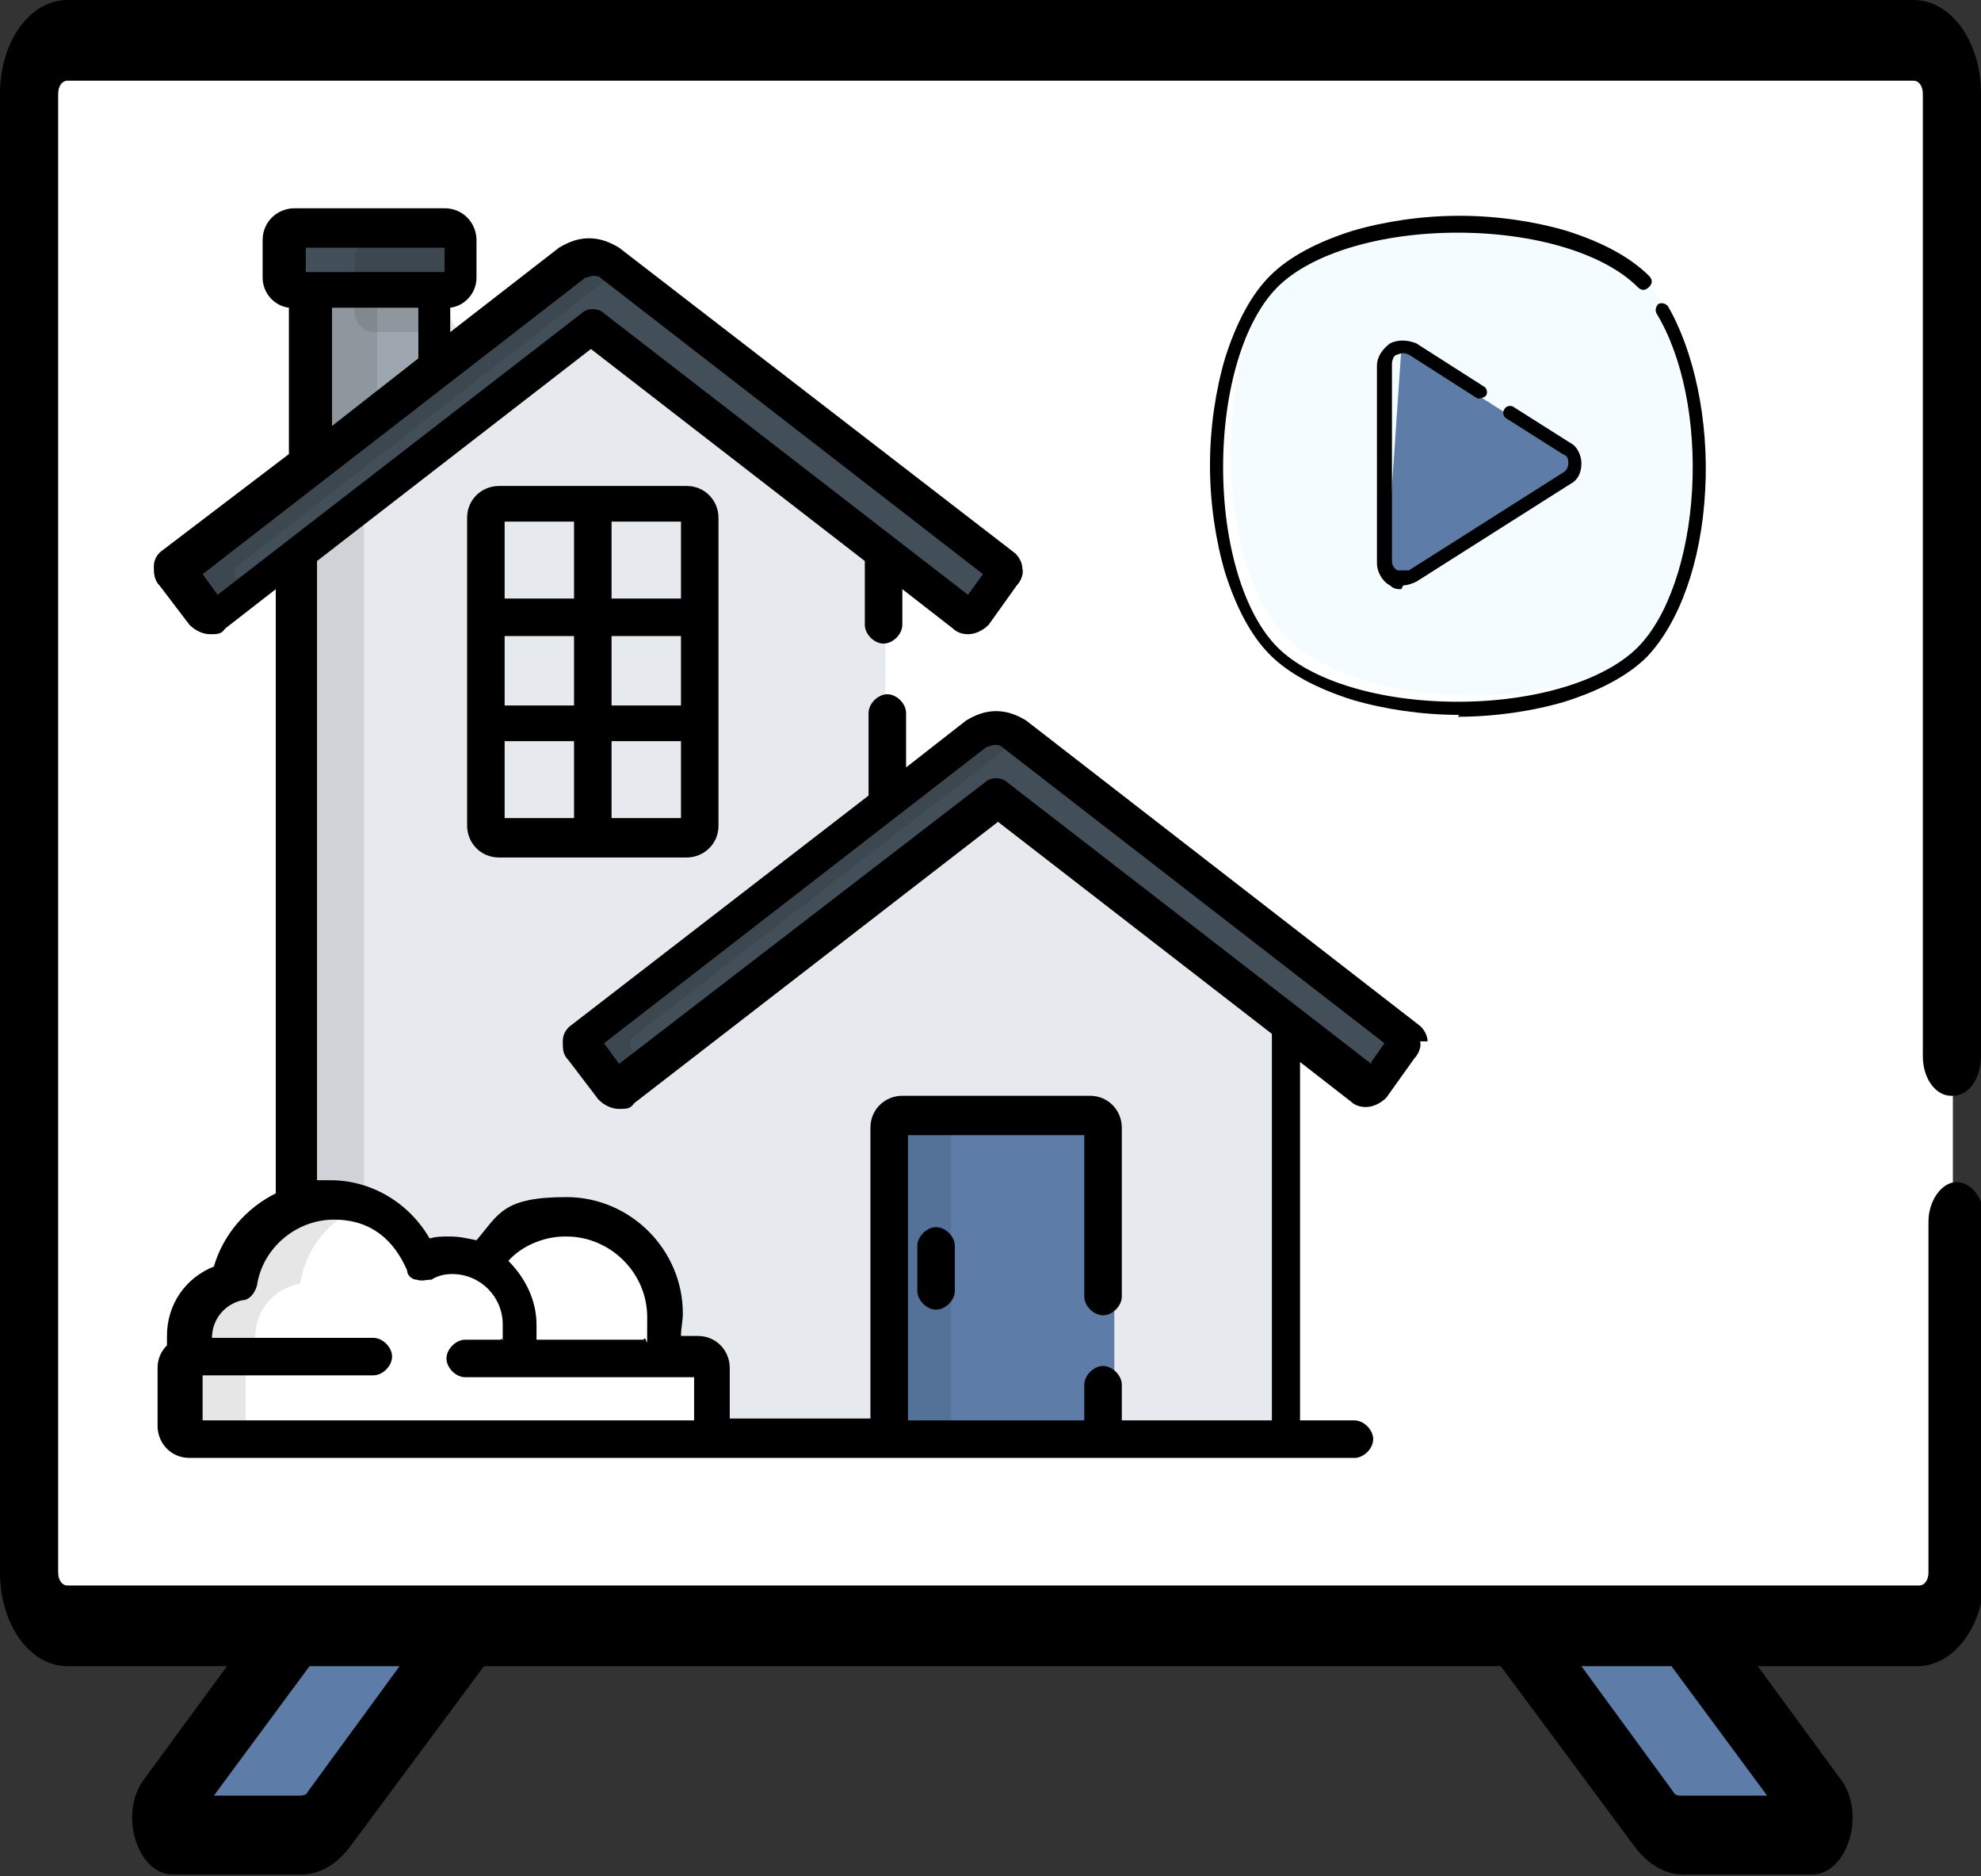<?xml version="1.0" encoding="UTF-8"?>
<svg id="Ebene_1" xmlns="http://www.w3.org/2000/svg" version="1.1" viewBox="0 0 105.6 100">
  <rect x="0" y="0" width="105.6" height="100" fill="#333333" stroke="none"/>
  <!-- Generator: Adobe Illustrator 29.0.0, SVG Export Plug-In . SVG Version: 2.1.0 Build 186)  -->
  <defs>
    <style>
      .st0 {
        fill: #e6e9ed;
      }

      .st1 {
        fill: #fff;
      }

      .st2 {
        fill: #5d7da8;
      }

      .st3 {
        fill: #424f59;
      }

      .st4 {
        isolation: isolate;
      }

      .st4, .st5 {
        opacity: .1;
      }

      .st6 {
        fill: #f5fcff;
      }

      .st7 {
        fill: #9ea7af;
      }

      .st8 {
        opacity: 0;
      }
    </style>
  </defs>
  <g>
    <path class="st1" d="M102,86.7H3.6c-1.1,0-2.1-1.3-2.1-2.9V5c0-1.6.9-2.9,2.1-2.9h98.4c1.1,0,2.1,1.3,2.1,2.9v78.8c0,1.6-.9,2.9-2.1,2.9Z"/>
    <path class="st8" d="M102,2.1h-6.2c1.1,0,2.1,1.3,2.1,2.9v78.8c0,1.6-.9,2.9-2.1,2.9h6.2c1.1,0,2.1-1.3,2.1-2.9V5c0-1.6-.9-2.9-2.1-2.9Z"/>
    <g>
      <path class="st2" d="M16,97.9h-6.9c-.6,0-.8-.9-.4-1.5l7.2-9.7h9.2l-7.7,10.3c-.4.5-.9.8-1.4.8Z"/>
      <path class="st2" d="M89.6,97.9h6.9c.6,0,.8-.9.4-1.5l-7.2-9.7h-9.2l7.7,10.3c.4.5.9.8,1.4.8h0Z"/>
    </g>
  </g>
  <path d="M104.1,58.4c.9,0,1.5-1,1.5-2.1V5c0-2.8-1.6-5-3.6-5H3.6C1.6,0,0,2.2,0,5v78.8c0,2.8,1.6,5,3.6,5h8.5l-4.4,6c-1.4,1.8-.4,5.1,1.5,5.1h6.9c.9,0,1.8-.5,2.5-1.4l7.2-9.7h54.2l7.2,9.7c.7.9,1.6,1.4,2.5,1.4h6.9c1.9,0,2.9-3.3,1.5-5.1l-4.4-6h8.5c2,0,3.6-2.2,3.6-5v-18.7c0-1.2-.7-2.1-1.5-2.1s-1.5,1-1.5,2.1v18.7c0,.4-.2.7-.5.7H3.6c-.3,0-.5-.3-.5-.7V5c0-.4.2-.7.5-.7h98.4c.3,0,.5.3.5.7v51.3c0,1.2.7,2.1,1.5,2.1h0ZM89.1,88.8l5.1,6.9h-4.6c-.1,0-.3,0-.4-.2l-4.9-6.7h4.8ZM21.3,88.8l-4.9,6.7c0,.1-.2.2-.4.2h-4.6l5.1-6.9h4.8Z"/>
  <g>
    <polygon class="st7" points="23.2 19.7 23.2 15.4 16.7 15.4 16.7 24.8 23.2 19.7"/>
    <g class="st5">
      <polygon points="20.1 22.2 20.1 15.4 16.7 15.4 16.7 24.8 20.1 22.2"/>
    </g>
    <g>
      <path class="st3" d="M11.5,32.9c0,0,.1,0,.2,0l20-15.4,20,15.4c0,0,.1,0,.2,0s.2,0,.3-.1l1.5-2.1c0,0,.1-.1.1-.3s0-.1-.1-.2l-21-16.2c-.3-.2-.7-.3-1-.3s-.7.1-1,.3L9.7,30.2c0,0-.1.1-.1.2s0,.2,0,.3l1.6,2.1c0,0,.1.1.3.1Z"/>
      <path class="st3" d="M15.3,14.8c0,.3.3.7.7.7h8c.3,0,.7-.3.7-.7v-2c0-.3-.3-.7-.7-.7h-8c-.3,0-.7.3-.7.7v2Z"/>
    </g>
    <g class="st5">
      <path d="M24,16.7v-3c0-.5.5-1,1-1h-5.1c-.5,0-1,.5-1,1v3c0,.5.5,1,1,1h5.1c-.6,0-1-.5-1-1Z"/>
    </g>
    <path class="st0" d="M53,42.5l-20,15.4c0,0-.1,0-.2,0s-.2,0-.3-.1l-1.6-2.1c0,0,0-.1,0-.3s0-.1.1-.2l16.2-12.5v-13.4l-15.7-12.1-15.6,12.1v34.9c.5-.2,1.1-.3,1.7-.3,2.2,0,4,1.3,4.7,3.3.5-.2,1-.3,1.5-.3s1.2.1,1.7.5c.9-1.5,2.5-2.5,4.5-2.5,2.9,0,5.3,2.3,5.3,5.2s-.2,1.5-.5,2.2h2.3c.3,0,.7.3.7.7v3.1c0,.3-.3.7-.7.7h31.5v-22.1l-15.6-12.1Z"/>
    <g class="st5">
      <path d="M16,29.5v34.9c.5-.2,1.1-.3,1.7-.3s1.1.1,1.7.3V26.9l-3.3,2.6Z"/>
    </g>
    <path class="st3" d="M11.5,32.9c0,0,.1,0,.2,0l20-15.4,20,15.4c0,0,.1,0,.2,0s.2,0,.3-.1l1.5-2.1c0,0,.1-.1.1-.3s0-.1-.1-.2l-21-16.2c-.3-.2-.7-.3-1-.3s-.7.1-1,.3L9.7,30.2c0,0-.1.1-.1.2s0,.2,0,.3l1.6,2.1c0,0,.1.1.3.1Z"/>
    <g class="st5">
      <path d="M12.5,30.7c0,0,0-.1,0-.3s0-.1.1-.2l20.5-15.9-.4-.3c-.3-.2-.7-.3-1-.3s-.7.1-1,.3L9.7,30.2c0,0-.1.1-.1.2s0,.2,0,.3l1.6,2.1c0,0,.1.1.3.1s.1,0,.2,0l1.5-1.2-.7-1Z"/>
    </g>
    <path class="st3" d="M32.8,58.1c0,0,.1,0,.2,0l20-15.4,20,15.4c0,0,.1,0,.2,0s.2,0,.3-.1l1.5-2.1c0,0,.1-.1.1-.3s0-.1-.1-.2l-20.9-16.3c-.3-.2-.7-.3-1-.3s-.7.1-1,.3l-21,16.2c0,0-.1.1-.1.2s0,.2,0,.3l1.6,2.1c.1.1.2.2.3.2Z"/>
    <g class="st5">
      <path d="M33.6,55.8c0,0,0-.1,0-.3s0-.1.1-.2l20.7-16-.3-.2c-.3-.2-.7-.3-1-.3s-.7.1-1,.3l-21,16.2c0,0-.1.1-.1.2s0,.2,0,.3l1.6,2.1c0,0,.1.1.3.1s.1,0,.2,0l1.3-1.1-.8-1.1Z"/>
    </g>
    <path class="st2" d="M58.7,59.5h-10c-.3,0-.7.3-.7.7v16.5h11.4v-16.5c0-.3-.3-.7-.7-.7Z"/>
    <g class="st5">
      <path d="M51.4,59.5h-3.4c-.3,0-.7.3-.7.7v16.5h3.4v-16.5c0-.3.3-.7.7-.7Z"/>
    </g>
    <path class="st4" d="M13.8,72.4c-.1-.3-.2-.7-.2-1.1,0-1.5,1-2.6,2.4-2.9.3-1.9,1.6-3.5,3.4-4.1-.5-.2-1.1-.3-1.7-.3-2.6,0-4.7,1.9-5.1,4.4-1.3.3-2.4,1.5-2.4,2.9s0,.7.2,1.1h3.3Z"/>
    <g class="st5">
      <path d="M13.1,76v-3c0-.3.3-.7.7-.7h-3.3c-.3,0-.7.3-.7.7v3.1c0,.3.3.7.7.7h3.4c-.4,0-.7-.3-.7-.7Z"/>
    </g>
    <path d="M26.6,25.9c-.9,0-1.7.7-1.7,1.7v16.4c0,.9.7,1.7,1.7,1.7h10c.9,0,1.7-.7,1.7-1.7v-16.4c0-.9-.7-1.7-1.7-1.7h-10ZM30.6,43.6h-3.7v-4.1h3.7v4.1ZM30.6,37.6h-3.7v-3.7h3.7v3.7ZM30.6,31.9h-3.7v-4.1h3.7v4.1ZM36.3,43.6h-3.7v-4.1h3.7v4.1ZM36.3,37.6h-3.7v-3.7h3.7v3.7ZM36.3,31.9h-3.7v-4.1h3.7v4.1Z"/>
    <path d="M48.9,66.4v2.4c0,.5.5,1,1,1s1-.5,1-1v-2.4c0-.5-.5-1-1-1s-1,.5-1,1Z"/>
    <path d="M76.1,55.5c0-.3-.2-.7-.5-.9l-20.9-16.2c-.5-.3-1-.5-1.6-.5s-1.1.2-1.6.5l-3.2,2.5v-2.9c0-.5-.5-1-1-1s-1,.5-1,1v4.4l-15.8,12.2c-.3.2-.5.5-.5.9s0,.7.3,1l1.6,2.1c.3.3.7.5,1.1.5s.6,0,.8-.3l19.4-15,14.6,11.3v20.6h-8v-1.9c0-.5-.5-1-1-1s-1,.5-1,1v1.9h-9.4v-15.2h9.4v8.6c0,.5.5,1,1,1s1-.5,1-1v-9c0-.9-.7-1.7-1.7-1.7h-10c-.9,0-1.7.7-1.7,1.7v15.5h-7.5v-2.7c0-.9-.7-1.7-1.7-1.7h-.9c0-.4.1-.8.1-1.2,0-3.4-2.8-6.2-6.2-6.2s-3.6.9-4.8,2.3c-.5-.1-.9-.2-1.4-.2s-.7,0-1.1.1c-1.1-1.9-3.1-3.1-5.3-3.1s-.5,0-.7,0V29.9l14.6-11.3,14.6,11.3v3.4c0,.5.5,1,1,1s1-.5,1-1v-1.9l2.7,2.1c.2.2.5.3.8.3.4,0,.8-.2,1.1-.5h0l1.5-2.1h0c.1-.1.4-.5.3-.9,0-.3-.2-.7-.5-.9l-21-16.2c-.5-.3-1-.5-1.6-.5s-1.1.2-1.6.5l-5.8,4.5v-1.3c.8-.1,1.4-.8,1.4-1.6v-2c0-.9-.7-1.7-1.7-1.7h-8c-.9,0-1.7.7-1.7,1.7v2c0,.8.6,1.5,1.4,1.6v7.8l-6.7,5.1c-.3.2-.5.5-.5.9,0,.3,0,.7.3,1l1.6,2.1c.3.3.7.5,1.1.5s.6,0,.8-.3l2.7-2.1v32.2c-1.6.8-2.8,2.2-3.3,3.9-1.5.6-2.5,2-2.5,3.7s0,.3,0,.5c-.3.3-.5.7-.5,1.2v3.1c0,.9.7,1.7,1.7,1.7h62.1c.5,0,1-.5,1-1s-.5-1-1-1h-2.9v-19.1l2.7,2.1c.2.2.5.3.8.3.4,0,.8-.2,1.1-.5h0l1.5-2.1h0c.1-.1.4-.5.3-.9ZM30.2,65.9c2.3,0,4.3,1.9,4.3,4.3s0,.8-.2,1.2h-5.7c0-.3,0-.5,0-.8,0-1.3-.6-2.5-1.5-3.4.7-.8,1.9-1.3,3-1.3ZM16.3,13.2h7.4v1.3h-7.4v-1.3ZM22.3,16.4v2.7l-4.6,3.6v-6.3h4.6ZM11.6,31.7l-.8-1.1,20.4-15.8c.1,0,.3-.1.4-.1s.3,0,.4.1l20.4,15.8-.8,1.1-19.4-15c-.3-.3-.9-.3-1.2,0l-19.4,15ZM36.9,75.7H10.8v-2.4h9.1c.5,0,1-.5,1-1s-.5-1-1-1h-8.6c0-1,.7-1.8,1.6-2,.4,0,.7-.4.8-.8.3-2,2.1-3.5,4.1-3.5s3.2,1.1,3.9,2.7c0,.3.3.5.5.5.3.1.5,0,.8,0,.3-.2.7-.3,1.1-.3,1.5,0,2.7,1.2,2.7,2.7s0,.5-.1.8h-1.9c-.5,0-1,.5-1,1s.5,1,1,1h12.2v2.3h0ZM73.1,56.7l-19.4-15c-.3-.3-.9-.3-1.2,0l-19.5,15-.8-1.1,20.4-15.8c.1,0,.3-.1.4-.1s.3,0,.4.1l20.4,15.8-.7,1Z"/>
  </g>
  <g>
    <g>
      <path class="st6" d="M87.6,14.9c-3.9-3.9-14.5-4.1-19-.6-4.1,4.1-3.9,15.8,0,19.7s15.3,4.3,19.7,0c3.5-4.6,3.3-15.2-.6-19h0Z"/>
      <path class="st8" d="M69.2,33.4c-3.9-3.9-4.1-14.5-.6-19-.2.2-.5.4-.7.6-4.1,4.1-4.1,15.6,0,19.7,4.1,4.1,15.6,4.1,19.7,0,.2-.2.4-.4.6-.7-4.6,3.5-15.2,3.3-19-.6h0Z"/>
      <path class="st2" d="M83.4,24l-8.2-5.2c-.2-.1-.3-.2-.5-.2l-.8,11.7,1.3.3,8.6-5.6c0-.4,0-.8-.4-1h0Z"/>
      <path class="st8" d="M74.7,29.1v-10.5c-.5,0-1,.4-1,.9v10.5c0,.7.8,1.2,1.5.8l8.2-5.2c.2-.1.4-.4.4-.6l-7.6,4.9c-.6.4-1.5,0-1.5-.8Z"/>
    </g>
    <path d="M77.8,38.1c-2,0-4-.3-5.7-.8-1.9-.6-3.4-1.4-4.4-2.4-1-1-1.8-2.5-2.4-4.4-.5-1.7-.8-3.7-.8-5.7s.3-4,.8-5.7c.6-1.9,1.4-3.4,2.4-4.4,1-1,2.5-1.8,4.4-2.4,1.7-.5,3.7-.8,5.7-.8s4,.3,5.7.8c1.9.6,3.4,1.4,4.4,2.4.2.2.2.4,0,.6-.2.2-.4.2-.6,0-1.8-1.8-5.5-2.9-9.6-2.9s-7.8,1.1-9.6,2.9-2.9,5.5-2.9,9.6,1.1,7.8,2.9,9.6c1.8,1.8,5.5,2.9,9.6,2.9s7.8-1.1,9.6-2.9c1.6-1.6,2.7-4.8,2.9-8.4.2-3.6-.5-7.1-1.9-9.4-.1-.2,0-.4.1-.5.2-.1.4,0,.5.1,1.4,2.4,2.2,6.1,2,9.8-.2,3.9-1.4,7.1-3.1,8.9-1,1-2.5,1.8-4.4,2.4-1.7.5-3.7.8-5.7.8h0ZM74.7,31.4c-.2,0-.4,0-.6-.2-.4-.2-.7-.7-.7-1.2v-10.5c0-.5.3-.9.7-1.2.4-.2.9-.2,1.4,0l3.6,2.3c.2.1.2.4.1.5s-.4.2-.5.1l-3.6-2.3c-.2-.1-.4-.1-.6,0-.2,0-.3.3-.3.5v10.5c0,.2.1.4.3.5.2,0,.4,0,.6,0l8.2-5.2c.2-.1.3-.3.3-.5,0-.2,0-.4-.3-.5l-3-1.9c-.2-.1-.2-.4-.1-.5.1-.2.4-.2.5-.1l3,1.9c.4.2.6.7.6,1.1,0,.5-.2.9-.6,1.1l-8.2,5.2c-.2.1-.5.2-.7.2h0Z"/>
  </g>
</svg>